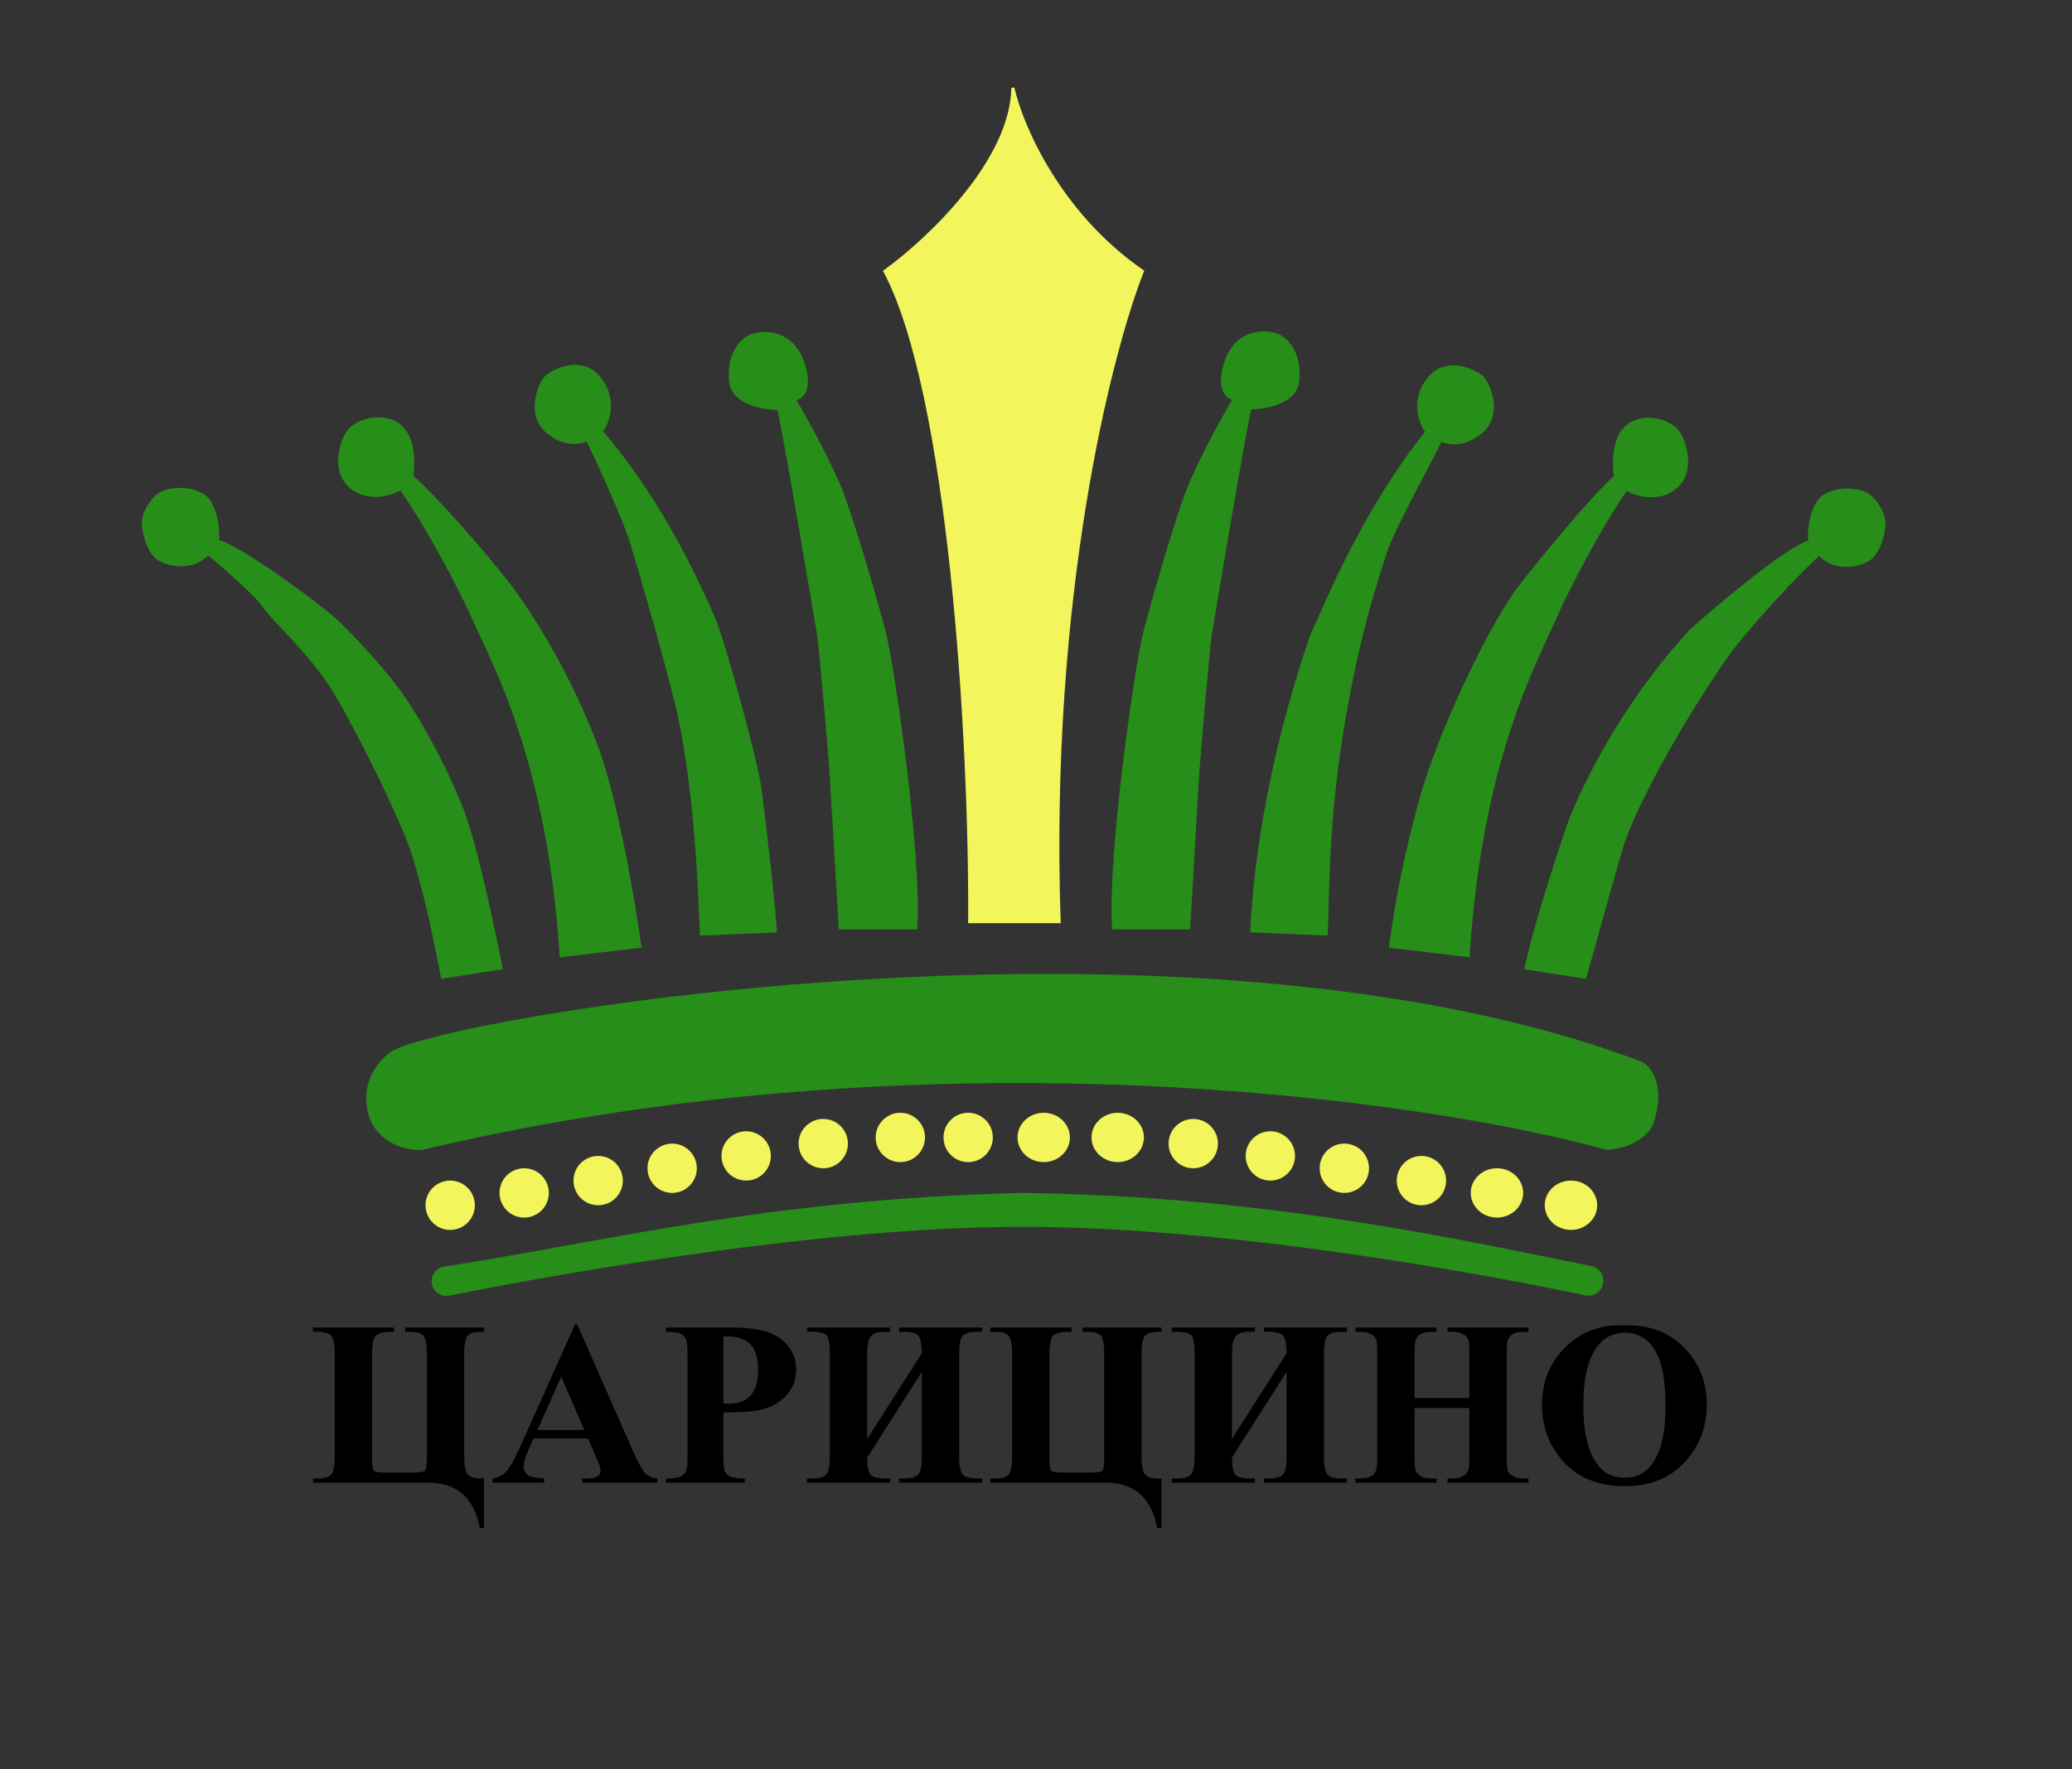 <?xml version="1.0" encoding="UTF-8"?> <svg xmlns="http://www.w3.org/2000/svg" width="672" height="574" viewBox="0 0 672 574" fill="none"><rect x="0" y="0" width="672" height="574" fill="#333333" stroke="none"/> <path d="M85.5 196.5C83.1 192.9 72.5 183.667 67.5 179.5C62 185.5 53 183 50.5 180.5C48 178 46.5 173 46.5 169.5C46.5 166 49.5 162 51.5 160.5C53.5 159 60 157.5 65.5 160.5C69.9 162.9 71 171.833 70.5 175.5C79 178 103.5 196.5 108 200.5C112.5 204.5 124.5 217 131 226.5C137.5 236 146.214 252.5 150.5 264.5C154.786 276.5 159.5 299.167 162.5 314L143.5 317C140.5 302.5 139.831 296.778 134.5 278.5C131 266.5 114.756 234.31 108 223.5C100.5 211.5 88.5 201 85.5 196.5Z" fill="#278E19" stroke="#278E19"></path> <path d="M154 201.5C149.311 190.95 138.667 170.667 130 158.5C127.167 160.167 120.1 162.5 114.5 158.5C107.5 153.5 110.5 143.5 113 140C115.5 136.5 124.5 133.5 130 138.5C134.4 142.5 134.167 150.833 133.5 154.5C141.333 161.333 157.7 180.2 164.5 189C173 200 184.5 219 193 241C199.8 258.6 205.5 292.333 207.5 307L182 310C178 247 160 215 154 201.5Z" fill="#278E19" stroke="#278E19"></path> <path d="M205 176.5C202.6 168.5 194.333 150.5 190.5 142.5C188.5 143.667 183.1 144.8 177.5 140C170.5 134 175.5 123.5 177.5 122C179.5 120.5 189 115 195 123.5C199.8 130.3 197 137.333 195 140C216 164.5 227.5 192 231 199.5C234.5 207 245.477 247.817 246.5 256C248.5 272 250.5 289.333 251.5 302L227.5 303C227 293.5 226.051 254 219 226.5C214 207 208 186.5 205 176.5Z" fill="#278E19" stroke="#278E19"></path> <path d="M269.5 250C269.9 256 271.667 286.5 272.5 301H297C298.5 276.5 289.437 215.75 287 206C284.5 196 276 167 272.5 158.5C269.508 151.233 262.833 138.167 257.5 129.5C259.667 129.333 263.3 126.8 260.5 118C257 107 247 107.5 243.5 109C240 110.5 236 115.5 237 124C237.8 130.8 247.667 132.5 252.5 132.5C254 137.5 265 203 265.5 206C266 209 269 242.5 269.5 250Z" fill="#278E19" stroke="#278E19"></path> <path d="M559.5 213.5C566.454 203.486 585 183.862 590 179.702C595.5 185.693 604.5 183.197 607 180.7C609.5 178.204 611 173.211 611 169.716C611 166.221 608 162.227 606 160.73C604 159.232 597.5 157.734 592 160.73C587.6 163.126 586.5 172.046 587 175.708C578.5 178.204 553 200.506 548.5 204.5C525.7 229.264 514 254.683 509.5 265.5C507.746 270.404 498 299.193 495 314.004L514 317C517.5 305 520.669 292.751 526 274.5C531 259.046 547 231.5 559.5 213.5Z" fill="#278E19" stroke="#278E19"></path> <path d="M503.767 201.591C508.391 191.05 518.89 170.783 527.438 158.627C530.232 160.292 537.202 162.624 542.725 158.627C549.629 153.631 546.67 143.64 544.205 140.142C541.739 136.645 532.862 133.648 527.438 138.644C523.098 142.64 523.328 150.967 523.986 154.63C516.26 161.458 499.207 182.207 492.5 191C484.117 201.991 467 236.5 460.5 260.5C455.58 278.666 452.973 292.348 451 307.003L476.15 310C480.096 247.053 497.849 215.08 503.767 201.591Z" fill="#278E19" stroke="#278E19"></path> <path d="M449 180C451.412 172.006 463.458 150.612 467.311 142.618C469.321 143.784 474.748 144.917 480.377 140.12C487.412 134.124 482.387 123.632 480.377 122.133C478.367 120.634 468.818 115.138 462.788 123.632C457.963 130.427 460.777 137.455 462.788 140.12C442 166 429.994 196.426 425.5 206C419.968 221.809 408 260.401 406 302.001L430.122 303C430.625 293.507 430.122 265.5 436 232.5C441.352 202.451 445.985 189.993 449 180Z" fill="#278E19" stroke="#278E19"></path> <path d="M388.519 249.946C388.121 255.953 386.364 286.485 385.535 301H361.166C359.674 276.474 368.688 215.66 371.112 205.9C373.599 195.889 382.053 166.859 385.535 158.35C388.511 151.075 395.15 137.995 400.454 129.319C398.299 129.152 394.685 126.617 397.47 117.807C400.952 106.796 410.898 107.296 414.38 108.798C417.861 110.299 421.839 115.305 420.845 123.814C420.049 130.621 410.235 132.322 405.428 132.322C403.936 137.328 392.995 202.897 392.497 205.9C392 208.903 389.016 242.438 388.519 249.946Z" fill="#278E19" stroke="#278E19"></path> <path d="M287 88C308 127.5 314.833 239.167 314.5 299H343.5C339.9 193.8 360 114.5 370.5 88C343.3 69.2 331.167 40.5 328.5 28.5C328.1 52.5 300.667 78.167 287 88Z" fill="#F2F55C" stroke="#F2F55C"></path> <path d="M126.5 342C116.5 350.4 119 360.833 121.5 365C125.9 371.8 133.667 372.833 137 372.5C302.6 333.3 462 356.167 521 372.5C529.8 372.1 534.333 367.333 535.5 365C539.9 353 535.333 346.667 532.5 345C384 288.5 139 331.5 126.5 342Z" fill="#278E19" stroke="#278E19"></path> <path d="M146 399C150.418 399 154 395.418 154 391C154 386.582 150.418 383 146 383C141.582 383 138 386.582 138 391C138 395.418 141.582 399 146 399Z" fill="#F2F55C"></path> <path d="M170 395C174.418 395 178 391.418 178 387C178 382.582 174.418 379 170 379C165.582 379 162 382.582 162 387C162 391.418 165.582 395 170 395Z" fill="#F2F55C"></path> <path d="M194 391C198.418 391 202 387.418 202 383C202 378.582 198.418 375 194 375C189.582 375 186 378.582 186 383C186 387.418 189.582 391 194 391Z" fill="#F2F55C"></path> <path d="M218 387C222.418 387 226 383.418 226 379C226 374.582 222.418 371 218 371C213.582 371 210 374.582 210 379C210 383.418 213.582 387 218 387Z" fill="#F2F55C"></path> <path d="M242 383C246.418 383 250 379.418 250 375C250 370.582 246.418 367 242 367C237.582 367 234 370.582 234 375C234 379.418 237.582 383 242 383Z" fill="#F2F55C"></path> <path d="M267 379C271.418 379 275 375.418 275 371C275 366.582 271.418 363 267 363C262.582 363 259 366.582 259 371C259 375.418 262.582 379 267 379Z" fill="#F2F55C"></path> <path d="M292 377C296.418 377 300 373.418 300 369C300 364.582 296.418 361 292 361C287.582 361 284 364.582 284 369C284 373.418 287.582 377 292 377Z" fill="#F2F55C"></path> <path d="M314 377C318.418 377 322 373.418 322 369C322 364.582 318.418 361 314 361C309.582 361 306 364.582 306 369C306 373.418 309.582 377 314 377Z" fill="#F2F55C"></path> <path d="M509.5 399C504.806 399 501 395.418 501 391C501 386.582 504.806 383 509.5 383C514.194 383 518 386.582 518 391C518 395.418 514.194 399 509.5 399Z" fill="#F2F55C"></path> <path d="M485.5 395C480.806 395 477 391.418 477 387C477 382.582 480.806 379 485.5 379C490.194 379 494 382.582 494 387C494 391.418 490.194 395 485.5 395Z" fill="#F2F55C"></path> <path d="M461 391C456.582 391 453 387.418 453 383C453 378.582 456.582 375 461 375C465.418 375 469 378.582 469 383C469 387.418 465.418 391 461 391Z" fill="#F2F55C"></path> <path d="M436 387C431.582 387 428 383.418 428 379C428 374.582 431.582 371 436 371C440.418 371 444 374.582 444 379C444 383.418 440.418 387 436 387Z" fill="#F2F55C"></path> <path d="M412 383C407.582 383 404 379.418 404 375C404 370.582 407.582 367 412 367C416.418 367 420 370.582 420 375C420 379.418 416.418 383 412 383Z" fill="#F2F55C"></path> <path d="M387 379C382.582 379 379 375.418 379 371C379 366.582 382.582 363 387 363C391.418 363 395 366.582 395 371C395 375.418 391.418 379 387 379Z" fill="#F2F55C"></path> <path d="M362.5 377C357.806 377 354 373.418 354 369C354 364.582 357.806 361 362.5 361C367.194 361 371 364.582 371 369C371 373.418 367.194 377 362.5 377Z" fill="#F2F55C"></path> <path d="M338.5 377C333.806 377 330 373.418 330 369C330 364.582 333.806 361 338.5 361C343.194 361 347 364.582 347 369C347 373.418 343.194 377 338.5 377Z" fill="#F2F55C"></path> <path d="M140 415.615C140 413.252 141.733 411.247 144.07 410.889C197.066 402.784 249.036 388.95 331.5 387C411.341 387.969 475.301 402.542 516.109 410.726C518.369 411.179 520 413.162 520 415.468C520 418.561 517.193 420.88 514.167 420.241C491.055 415.367 403.648 398 331.5 398C261.444 398 169.321 415.579 145.706 420.329C142.735 420.926 140 418.646 140 415.615Z" fill="#278E19"></path> <path d="M101.521 481V479.627H102.857C105.381 479.627 106.964 479.145 107.607 478.18C108.251 477.19 108.572 475.248 108.572 472.354V439.252C108.572 436.258 108.213 434.316 107.496 433.426C106.779 432.51 105.319 432.053 103.117 432.053H101.521V430.68H127.832V432.053H126.83C124.406 432.053 122.773 432.449 121.932 433.24C121.09 434.032 120.67 436.036 120.67 439.252V472.725C120.67 475.223 120.855 476.683 121.227 477.104C121.598 477.524 123.057 477.734 125.605 477.734H133.027C135.798 477.734 137.394 477.549 137.814 477.178C138.235 476.807 138.445 475.384 138.445 472.91V439.252C138.445 436.258 138.099 434.316 137.406 433.426C136.713 432.51 135.254 432.053 133.027 432.053H131.394V430.68H157V432.053H155.998C153.945 432.053 152.522 432.449 151.73 433.24C150.939 434.032 150.543 436.036 150.543 439.252V472.354C150.543 475.421 150.902 477.4 151.619 478.291C152.361 479.182 153.821 479.627 155.998 479.627H157V495.695H155.627C153.747 485.898 148.205 481 139.002 481H101.521ZM190.77 466.676H172.994L170.879 471.574C170.186 473.207 169.84 474.555 169.84 475.619C169.84 477.029 170.409 478.068 171.547 478.736C172.215 479.132 173.86 479.429 176.482 479.627V481H159.746V479.627C161.552 479.355 163.036 478.613 164.199 477.4C165.362 476.163 166.797 473.628 168.504 469.793L186.502 429.641H187.207L205.354 470.906C207.085 474.815 208.508 477.277 209.621 478.291C210.462 479.058 211.65 479.503 213.184 479.627V481H188.84V479.627H189.842C191.796 479.627 193.169 479.355 193.961 478.811C194.505 478.415 194.777 477.846 194.777 477.104C194.777 476.658 194.703 476.201 194.555 475.73C194.505 475.508 194.134 474.58 193.441 472.947L190.77 466.676ZM189.508 463.93L182.012 446.6L174.293 463.93H189.508ZM234.596 458.215V472.168C234.596 474.889 234.757 476.609 235.078 477.326C235.424 478.019 236.018 478.576 236.859 478.996C237.725 479.417 239.296 479.627 241.572 479.627V481H216.004V479.627C218.329 479.627 219.9 479.417 220.717 478.996C221.558 478.551 222.139 477.982 222.461 477.289C222.807 476.596 222.98 474.889 222.98 472.168V439.512C222.98 436.79 222.807 435.083 222.461 434.391C222.139 433.673 221.558 433.104 220.717 432.684C219.876 432.263 218.305 432.053 216.004 432.053V430.68H237.936C245.16 430.68 250.342 431.966 253.484 434.539C256.626 437.112 258.197 440.328 258.197 444.188C258.197 447.453 257.183 450.249 255.154 452.574C253.126 454.9 250.33 456.483 246.768 457.324C244.368 457.918 240.311 458.215 234.596 458.215ZM234.596 433.574V455.32C235.412 455.37 236.031 455.395 236.451 455.395C239.469 455.395 241.795 454.504 243.428 452.723C245.061 450.917 245.877 448.133 245.877 444.373C245.877 440.637 245.061 437.904 243.428 436.172C241.795 434.44 239.358 433.574 236.117 433.574H234.596ZM298.98 438.992C298.956 436.271 298.622 434.44 297.979 433.5C297.36 432.535 295.789 432.053 293.266 432.053H291.596V430.68H318.574V432.053H316.83C314.505 432.053 312.958 432.498 312.191 433.389C311.449 434.279 311.078 436.234 311.078 439.252V472.354C311.078 475.446 311.462 477.438 312.229 478.328C312.995 479.194 314.529 479.627 316.83 479.627H318.574V481H291.596V479.627H293.266C295.616 479.627 297.15 479.169 297.867 478.254C298.609 477.314 298.98 475.347 298.98 472.354V445.041L281.242 472.873C281.242 475.273 281.539 477.005 282.133 478.068C282.727 479.107 284.335 479.627 286.957 479.627H288.701V481H261.723V479.627H263.393C265.743 479.627 267.289 479.169 268.031 478.254C268.773 477.314 269.145 475.347 269.145 472.354V439.252C269.145 436.234 268.848 434.279 268.254 433.389C267.66 432.498 266.04 432.053 263.393 432.053H261.723V430.68H288.701V432.053H286.957C284.681 432.053 283.16 432.548 282.393 433.537C281.626 434.502 281.242 436.407 281.242 439.252V466.824L298.98 438.992ZM321.209 481V479.627H322.545C325.068 479.627 326.652 479.145 327.295 478.18C327.938 477.19 328.26 475.248 328.26 472.354V439.252C328.26 436.258 327.901 434.316 327.184 433.426C326.466 432.51 325.007 432.053 322.805 432.053H321.209V430.68H347.52V432.053H346.518C344.093 432.053 342.46 432.449 341.619 433.24C340.778 434.032 340.357 436.036 340.357 439.252V472.725C340.357 475.223 340.543 476.683 340.914 477.104C341.285 477.524 342.745 477.734 345.293 477.734H352.715C355.486 477.734 357.081 477.549 357.502 477.178C357.923 476.807 358.133 475.384 358.133 472.91V439.252C358.133 436.258 357.786 434.316 357.094 433.426C356.401 432.51 354.941 432.053 352.715 432.053H351.082V430.68H376.688V432.053H375.686C373.632 432.053 372.21 432.449 371.418 433.24C370.626 434.032 370.23 436.036 370.23 439.252V472.354C370.23 475.421 370.589 477.4 371.307 478.291C372.049 479.182 373.508 479.627 375.686 479.627H376.688V495.695H375.314C373.434 485.898 367.893 481 358.689 481H321.209ZM417.285 438.992C417.26 436.271 416.926 434.44 416.283 433.5C415.665 432.535 414.094 432.053 411.57 432.053H409.9V430.68H436.879V432.053H435.135C432.809 432.053 431.263 432.498 430.496 433.389C429.754 434.279 429.383 436.234 429.383 439.252V472.354C429.383 475.446 429.766 477.438 430.533 478.328C431.3 479.194 432.834 479.627 435.135 479.627H436.879V481H409.9V479.627H411.57C413.921 479.627 415.454 479.169 416.172 478.254C416.914 477.314 417.285 475.347 417.285 472.354V445.041L399.547 472.873C399.547 475.273 399.844 477.005 400.438 478.068C401.031 479.107 402.639 479.627 405.262 479.627H407.006V481H380.027V479.627H381.697C384.048 479.627 385.594 479.169 386.336 478.254C387.078 477.314 387.449 475.347 387.449 472.354V439.252C387.449 436.234 387.152 434.279 386.559 433.389C385.965 432.498 384.344 432.053 381.697 432.053H380.027V430.68H407.006V432.053H405.262C402.986 432.053 401.464 432.548 400.697 433.537C399.93 434.502 399.547 436.407 399.547 439.252V466.824L417.285 438.992ZM458.773 456.805V472.391C458.773 474.964 458.91 476.572 459.182 477.215C459.479 477.858 460.035 478.427 460.852 478.922C461.693 479.392 462.818 479.627 464.229 479.627H465.898V481H439.588V479.627H441.258C442.717 479.627 443.893 479.367 444.783 478.848C445.426 478.501 445.921 477.908 446.268 477.066C446.54 476.473 446.676 474.914 446.676 472.391V439.289C446.676 436.716 446.54 435.108 446.268 434.465C445.995 433.822 445.439 433.265 444.598 432.795C443.781 432.3 442.668 432.053 441.258 432.053H439.588V430.68H465.898V432.053H464.229C462.769 432.053 461.594 432.312 460.703 432.832C460.06 433.178 459.553 433.772 459.182 434.613C458.91 435.207 458.773 436.766 458.773 439.289V453.539H476.549V439.289C476.549 436.716 476.413 435.108 476.141 434.465C475.868 433.822 475.312 433.265 474.471 432.795C473.63 432.3 472.504 432.053 471.094 432.053H469.461V430.68H495.734V432.053H494.102C492.617 432.053 491.442 432.312 490.576 432.832C489.933 433.178 489.426 433.772 489.055 434.613C488.783 435.207 488.646 436.766 488.646 439.289V472.391C488.646 474.964 488.783 476.572 489.055 477.215C489.327 477.858 489.883 478.427 490.725 478.922C491.566 479.392 492.691 479.627 494.102 479.627H495.734V481H469.461V479.627H471.094C472.578 479.627 473.753 479.367 474.619 478.848C475.262 478.501 475.77 477.908 476.141 477.066C476.413 476.473 476.549 474.914 476.549 472.391V456.805H458.773ZM526.498 429.975C534.514 429.678 541.02 432.016 546.018 436.988C551.04 441.961 553.551 448.183 553.551 455.654C553.551 462.037 551.683 467.653 547.947 472.502C542.999 478.934 536.01 482.15 526.98 482.15C517.926 482.15 510.924 479.083 505.977 472.947C502.068 468.098 500.113 462.346 500.113 455.691C500.113 448.22 502.649 441.998 507.721 437.025C512.817 432.028 519.076 429.678 526.498 429.975ZM526.943 432.35C522.342 432.35 518.841 434.7 516.441 439.4C514.487 443.26 513.51 448.801 513.51 456.025C513.51 464.61 515.019 470.956 518.037 475.062C520.14 477.932 523.084 479.367 526.869 479.367C529.417 479.367 531.545 478.749 533.252 477.512C535.429 475.928 537.124 473.405 538.336 469.941C539.548 466.453 540.154 461.913 540.154 456.322C540.154 449.667 539.536 444.695 538.299 441.404C537.062 438.089 535.479 435.751 533.549 434.391C531.644 433.03 529.442 432.35 526.943 432.35Z" fill="black"></path> </svg> 